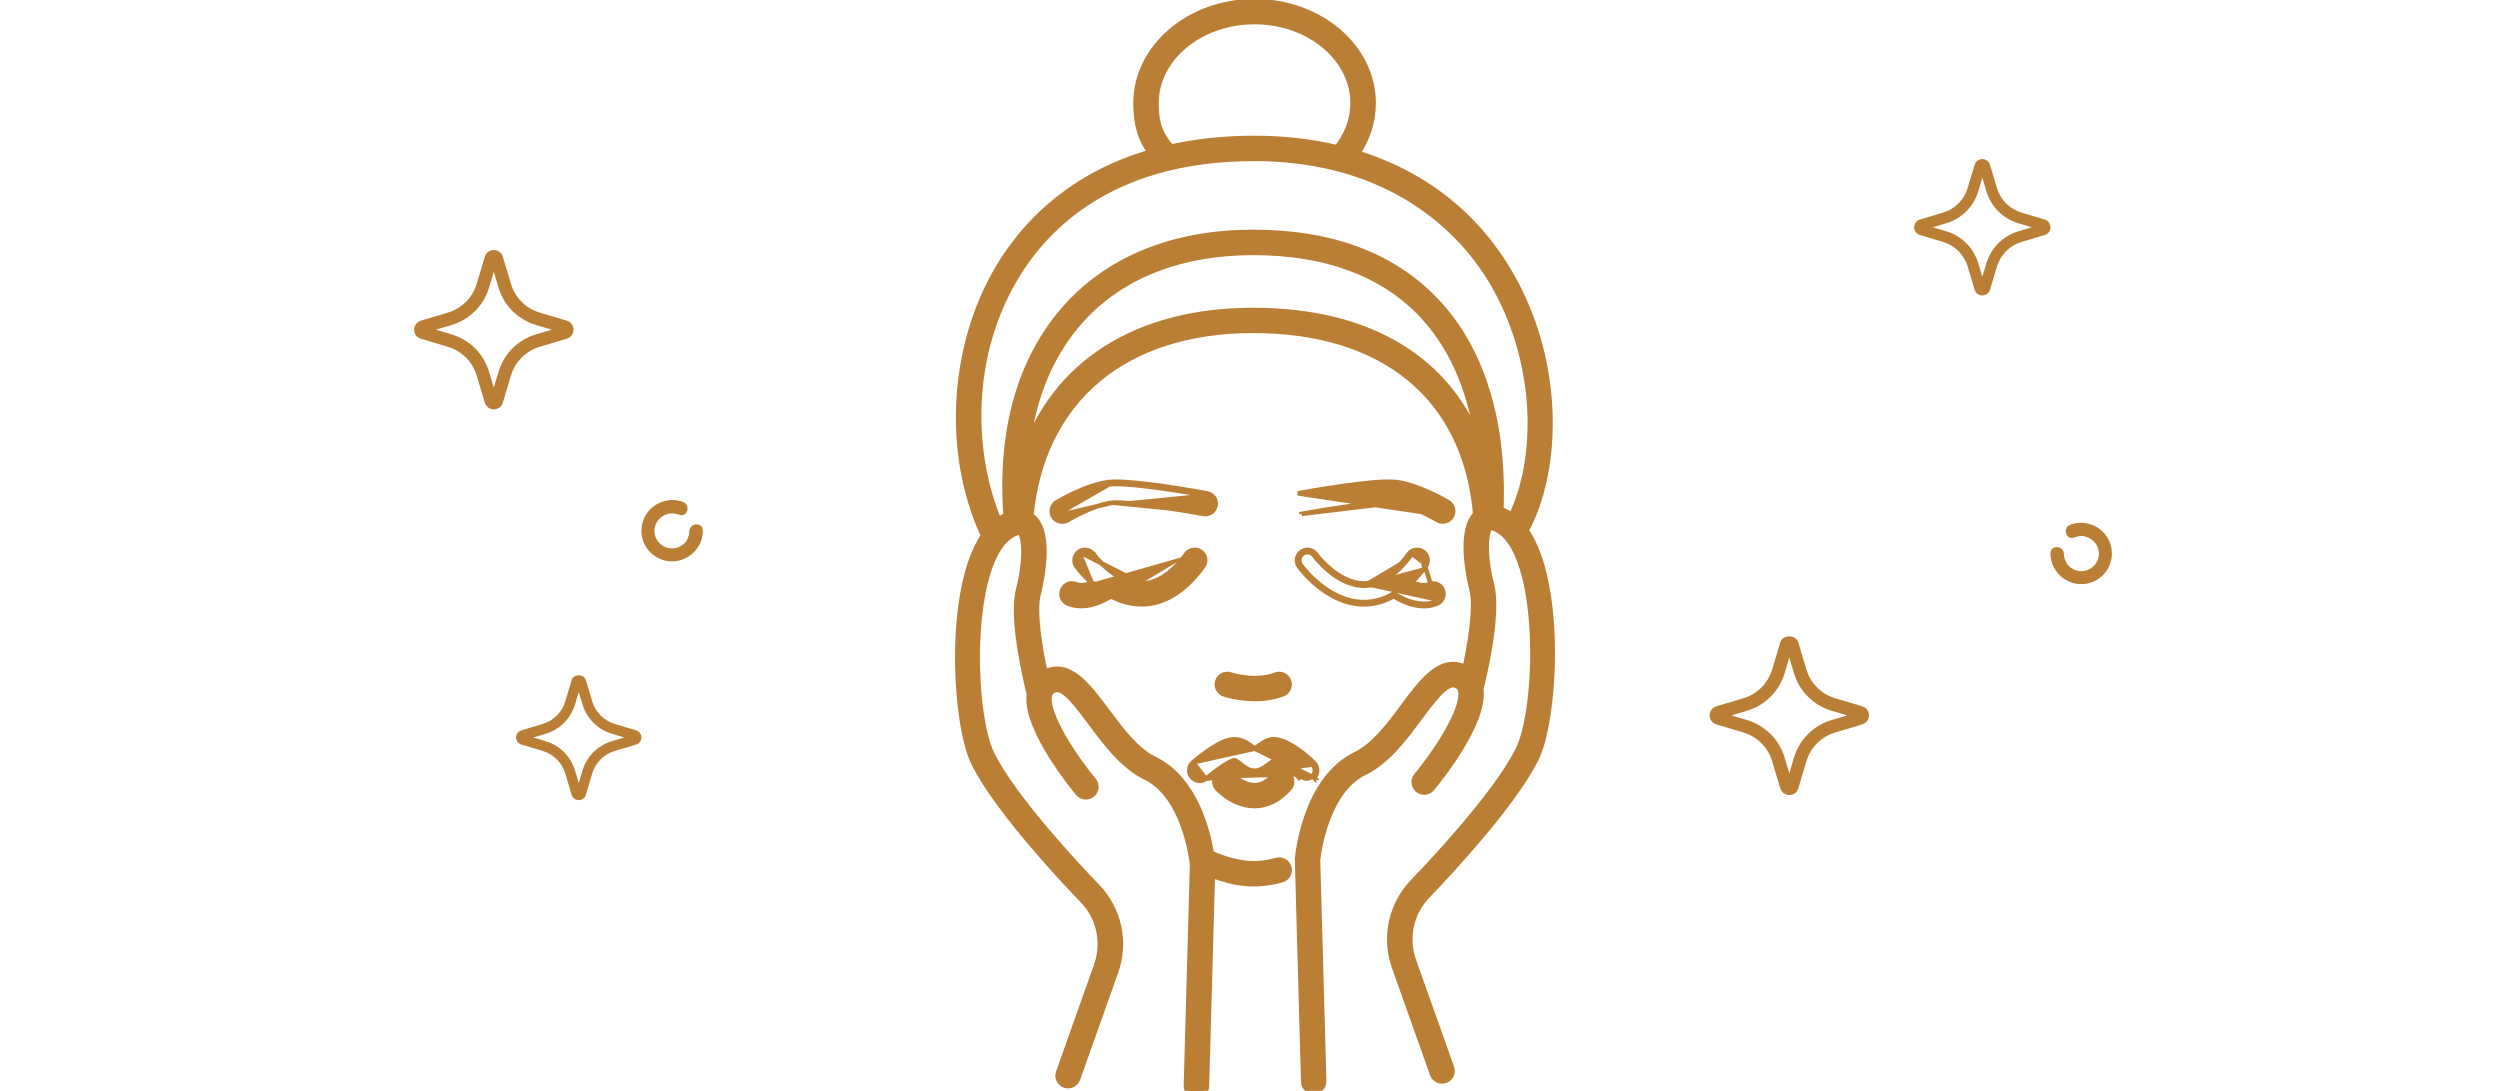<svg xmlns="http://www.w3.org/2000/svg" fill="none" viewBox="0 0 110 48" height="48" width="110">
<g clip-path="url(#clip0_0_820)">
<path fill="#BA7F35" d="M78.729 34.983C78.544 34.983 78.385 34.864 78.331 34.686L77.975 33.496C77.793 32.886 77.319 32.413 76.709 32.23L75.519 31.874C75.341 31.82 75.222 31.661 75.222 31.476C75.222 31.292 75.341 31.131 75.519 31.078L76.709 30.723C77.319 30.54 77.793 30.067 77.975 29.457L78.331 28.266C78.439 27.911 79.02 27.912 79.126 28.266L79.482 29.457C79.664 30.067 80.138 30.54 80.748 30.723L81.939 31.078C82.117 31.133 82.235 31.292 82.235 31.476C82.235 31.661 82.117 31.82 81.939 31.874L80.748 32.23C80.138 32.413 79.665 32.886 79.482 33.496L79.126 34.686C79.073 34.864 78.913 34.983 78.729 34.983ZM76.181 31.478L76.873 31.684C77.668 31.922 78.285 32.538 78.522 33.332L78.729 34.025L78.936 33.332C79.173 32.538 79.789 31.922 80.583 31.684L81.276 31.478L80.583 31.271C79.789 31.034 79.173 30.417 78.936 29.622L78.729 28.93L78.522 29.622C78.285 30.416 77.668 31.034 76.873 31.271L76.181 31.478Z"></path>
<path fill="#BA7F35" d="M87.222 13C87.064 13 86.927 12.899 86.882 12.748L86.578 11.728C86.422 11.206 86.017 10.801 85.495 10.645L84.476 10.34C84.325 10.296 84.223 10.159 84.222 10.001C84.222 9.843 84.324 9.706 84.475 9.66L85.495 9.355C86.016 9.2 86.421 8.795 86.578 8.272L86.882 7.254C86.928 7.101 87.064 7 87.222 7C87.38 7 87.516 7.103 87.561 7.254L87.866 8.272C88.022 8.794 88.427 9.199 88.949 9.355L89.968 9.66C90.12 9.706 90.221 9.842 90.221 10.001C90.221 10.159 90.118 10.296 89.968 10.34L88.949 10.645C88.427 10.801 88.022 11.206 87.866 11.728L87.561 12.746C87.517 12.897 87.38 12.999 87.222 13ZM85.043 10L85.635 10.177C86.316 10.38 86.844 10.908 87.045 11.588L87.222 12.181L87.399 11.588C87.602 10.907 88.129 10.38 88.81 10.177L89.403 10L88.81 9.823C88.131 9.62 87.602 9.093 87.399 8.413L87.222 7.82L87.045 8.413C86.842 9.094 86.315 9.621 85.635 9.823L85.043 10Z"></path>
<path fill="#BA7F35" d="M91.576 25.701C91.061 25.701 90.584 25.401 90.361 24.937C90.273 24.753 90.229 24.556 90.229 24.355H90.8C90.8 24.472 90.826 24.585 90.876 24.691C91.005 24.958 91.279 25.131 91.577 25.131C92.005 25.131 92.353 24.783 92.353 24.354C92.353 23.824 91.769 23.435 91.282 23.636L91.067 23.107C91.229 23.042 91.402 23.007 91.577 23.007C92.32 23.007 92.923 23.611 92.923 24.354C92.923 25.096 92.32 25.701 91.577 25.701H91.576Z"></path>
<path fill="#BA7F35" d="M90.899 24.737C90.844 24.603 90.814 24.502 90.806 24.354C90.785 23.981 90.202 23.98 90.223 24.354C90.233 24.544 90.264 24.714 90.338 24.891C90.479 25.232 91.043 25.082 90.899 24.737Z"></path>
<path fill="#BA7F35" d="M91.251 23.652C91.354 23.609 91.463 23.585 91.575 23.584C91.947 23.56 91.95 22.977 91.575 23.001C91.406 23.011 91.257 23.035 91.095 23.09C90.742 23.209 90.893 23.772 91.249 23.652H91.251Z"></path>
<path fill="#BA7F35" d="M25.465 35.205C25.61 35.205 25.735 35.112 25.778 34.972L26.057 34.035C26.2 33.556 26.573 33.184 27.053 33.04L27.989 32.76C28.129 32.718 28.222 32.593 28.222 32.448C28.222 32.303 28.129 32.176 27.989 32.135L27.053 31.855C26.573 31.711 26.2 31.339 26.057 30.86L25.778 29.923C25.693 29.644 25.236 29.645 25.152 29.923L24.872 30.86C24.729 31.339 24.357 31.711 23.877 31.855L22.941 32.135C22.801 32.177 22.707 32.303 22.707 32.448C22.707 32.593 22.801 32.718 22.941 32.76L23.877 33.04C24.357 33.184 24.728 33.556 24.872 34.035L25.152 34.972C25.195 35.112 25.32 35.205 25.465 35.205ZM27.468 32.449L26.924 32.611C26.299 32.798 25.814 33.282 25.628 33.907L25.465 34.452L25.302 33.907C25.116 33.282 24.631 32.798 24.006 32.611L23.462 32.449L24.006 32.286C24.631 32.099 25.116 31.615 25.302 30.989L25.465 30.445L25.628 30.989C25.814 31.614 26.299 32.099 26.924 32.286L27.468 32.449Z"></path>
<path fill="#BA7F35" d="M21.727 18.013C21.912 18.013 22.073 17.894 22.125 17.718L22.481 16.526C22.663 15.916 23.136 15.443 23.747 15.26L24.937 14.904C25.114 14.853 25.233 14.692 25.234 14.508C25.234 14.323 25.115 14.163 24.939 14.109L23.747 13.753C23.137 13.571 22.664 13.098 22.481 12.487L22.125 11.296C22.071 11.118 21.912 11 21.727 11C21.543 11 21.384 11.12 21.331 11.296L20.975 12.487C20.792 13.097 20.319 13.57 19.709 13.753L18.519 14.109C18.341 14.163 18.222 14.322 18.222 14.508C18.222 14.692 18.342 14.853 18.519 14.904L19.709 15.26C20.319 15.443 20.792 15.916 20.975 16.526L21.331 17.716C21.382 17.893 21.543 18.012 21.727 18.013ZM24.275 14.506L23.582 14.713C22.786 14.95 22.17 15.568 21.934 16.362L21.727 17.055L21.52 16.362C21.284 15.567 20.667 14.95 19.871 14.713L19.178 14.506L19.871 14.3C20.666 14.062 21.284 13.446 21.52 12.652L21.727 11.959L21.934 12.652C22.171 13.447 22.788 14.064 23.582 14.3L24.275 14.506Z"></path>
<path fill="#BA7F35" d="M29.57 24.701C30.085 24.701 30.562 24.401 30.784 23.937C30.872 23.753 30.916 23.556 30.916 23.355H30.346C30.346 23.472 30.319 23.585 30.269 23.691C30.14 23.958 29.866 24.131 29.569 24.131C29.14 24.131 28.793 23.783 28.793 23.354C28.793 22.824 29.376 22.435 29.863 22.636L30.078 22.107C29.916 22.042 29.744 22.007 29.569 22.007C28.826 22.007 28.222 22.611 28.222 23.354C28.222 24.096 28.826 24.701 29.569 24.701H29.57Z"></path>
<path fill="#BA7F35" d="M30.246 23.737C30.302 23.603 30.332 23.502 30.34 23.354C30.361 22.981 30.944 22.98 30.923 23.354C30.912 23.544 30.882 23.714 30.808 23.891C30.667 24.232 30.102 24.082 30.246 23.737Z"></path>
<path fill="#BA7F35" d="M29.895 22.652C29.792 22.609 29.682 22.585 29.57 22.584C29.198 22.56 29.196 21.977 29.57 22.001C29.739 22.011 29.888 22.035 30.05 22.09C30.404 22.209 30.252 22.772 29.896 22.652H29.895Z"></path>
<path stroke-width="0.2" stroke="#BA7F35" fill="#BA7F35" d="M53.058 34.269C52.831 34.435 52.561 34.337 52.439 34.194L52.515 34.129L52.44 34.195C52.273 34.001 52.297 33.71 52.49 33.545L53.058 34.269ZM53.058 34.269H53.062L53.09 34.245C53.335 34.036 53.607 33.835 53.838 33.686C53.954 33.611 54.058 33.55 54.142 33.508C54.184 33.487 54.22 33.472 54.249 33.461C54.277 33.451 54.293 33.448 54.3 33.447C54.324 33.448 54.363 33.461 54.419 33.497C54.474 33.532 54.533 33.579 54.596 33.629L54.659 33.551L54.596 33.629C54.599 33.632 54.603 33.635 54.607 33.638C54.779 33.777 55.067 34.01 55.426 33.871L55.426 33.871L55.427 33.871C55.576 33.812 55.713 33.711 55.845 33.613L55.845 33.613C55.885 33.583 55.938 33.544 55.987 33.511C56.023 33.486 56.054 33.467 56.076 33.455C56.188 33.487 56.355 33.574 56.546 33.705C56.752 33.845 56.976 34.028 57.17 34.221C57.17 34.221 57.17 34.221 57.17 34.221L57.24 34.15C57.381 34.29 57.609 34.29 57.749 34.15M53.058 34.269L57.749 33.64C57.889 33.781 57.889 34.009 57.749 34.15M57.749 34.15L57.819 34.221C57.819 34.22 57.819 34.22 57.819 34.22M57.749 34.15L57.82 34.22C57.82 34.22 57.819 34.22 57.819 34.22M57.819 34.22C57.999 34.041 57.999 33.749 57.819 33.57C57.647 33.397 57.378 33.161 57.082 32.957C56.788 32.755 56.456 32.575 56.158 32.532C55.984 32.504 55.824 32.55 55.682 32.62C55.546 32.688 55.419 32.782 55.307 32.865C55.303 32.867 55.3 32.87 55.297 32.872L55.297 32.872L55.296 32.873C55.267 32.894 55.236 32.918 55.206 32.939M57.819 34.22L55.206 32.939M55.206 32.939C55.194 32.93 55.182 32.92 55.17 32.912C55.168 32.91 55.165 32.907 55.162 32.905C54.974 32.754 54.69 32.527 54.296 32.527C54.147 32.527 53.98 32.576 53.815 32.648C53.648 32.721 53.475 32.821 53.309 32.928C52.977 33.142 52.667 33.394 52.49 33.545L55.206 32.939Z"></path>
<path stroke-width="0.2" stroke="#BA7F35" fill="#BA7F35" d="M56.055 34.081L56.055 34.081L56.051 34.085C55.771 34.399 55.487 34.546 55.205 34.549H55.197C54.942 34.549 54.704 34.437 54.524 34.318C54.358 34.208 54.25 34.098 54.232 34.08C54.061 33.894 53.772 33.882 53.584 34.05L53.584 34.05L53.584 34.05C53.395 34.221 53.382 34.512 53.553 34.699C53.573 34.722 53.749 34.911 54.034 35.095C54.321 35.281 54.725 35.467 55.197 35.467H55.205V35.467L55.206 35.467C55.774 35.464 56.291 35.2 56.74 34.695L56.74 34.695C56.909 34.504 56.891 34.215 56.703 34.046C56.514 33.878 56.224 33.895 56.055 34.081Z"></path>
<path stroke-width="0.2" stroke="#BA7F35" fill="#BA7F35" d="M56.448 30.544L56.448 30.544C56.684 30.453 56.804 30.189 56.714 29.951L56.714 29.951C56.624 29.714 56.358 29.593 56.12 29.685C55.672 29.855 55.184 29.856 54.8 29.812C54.609 29.79 54.446 29.757 54.331 29.729C54.273 29.715 54.228 29.703 54.196 29.694C54.181 29.689 54.169 29.686 54.161 29.683L54.159 29.682L54.148 29.679C53.909 29.598 53.646 29.726 53.566 29.968C53.485 30.209 53.615 30.47 53.856 30.551L53.888 30.456L53.855 30.55C54.243 30.684 55.408 30.939 56.448 30.544Z"></path>
<path stroke-width="0.2" stroke="#BA7F35" fill="#BA7F35" d="M62.711 24.943L62.715 24.94L62.726 24.926C62.878 24.721 62.831 24.432 62.627 24.283L62.627 24.283L62.627 24.282C62.422 24.135 62.134 24.175 61.984 24.382L62.065 24.441M62.711 24.943L62.646 24.866C62.764 24.707 62.728 24.48 62.568 24.364C62.407 24.247 62.182 24.28 62.065 24.441M62.711 24.943C62.52 25.201 62.323 25.424 62.121 25.621C62.225 25.668 62.335 25.706 62.445 25.729C62.602 25.761 62.752 25.759 62.881 25.706L62.882 25.706C63.118 25.612 63.386 25.725 63.48 25.96C63.575 26.196 63.46 26.462 63.226 26.558L63.226 26.558C63.032 26.638 62.835 26.669 62.646 26.669C62.102 26.669 61.609 26.412 61.327 26.232C60.907 26.468 60.468 26.592 60.013 26.592H59.997H59.996V26.592C59.17 26.585 58.469 26.179 57.974 25.774C57.488 25.377 57.19 24.972 57.155 24.924C57.154 24.923 57.154 24.923 57.153 24.922L57.152 24.921L57.152 24.921C57.005 24.715 57.053 24.428 57.26 24.281C57.466 24.131 57.753 24.18 57.902 24.386L57.902 24.386C57.903 24.386 57.903 24.387 57.904 24.387C57.945 24.442 58.171 24.736 58.525 25.033C58.911 25.357 59.433 25.668 60.008 25.672M62.711 24.943L63.188 26.466M62.065 24.441C61.414 25.324 60.725 25.771 60.016 25.771H60.008M62.065 24.441L61.985 24.381C61.342 25.253 60.679 25.672 60.016 25.672H60.008M60.008 25.771L60.008 25.672C60.008 25.672 60.008 25.672 60.008 25.672M60.008 25.771C58.825 25.765 57.889 24.534 57.825 24.449C57.823 24.446 57.821 24.445 57.821 24.444C57.704 24.283 57.479 24.245 57.318 24.362C57.156 24.477 57.119 24.701 57.234 24.863C57.234 24.863 57.235 24.864 57.235 24.865C57.303 24.957 58.424 26.48 59.997 26.492H60.013C60.468 26.492 60.907 26.363 61.33 26.114C61.596 26.291 62.098 26.569 62.646 26.569C62.824 26.569 63.008 26.54 63.188 26.466M60.008 25.771V25.672H60.008M63.188 26.466C63.372 26.39 63.461 26.181 63.388 25.998M63.188 26.466L63.388 25.998M63.388 25.998C63.314 25.814 63.104 25.725 62.919 25.799L63.388 25.998Z"></path>
<path stroke-width="0.2" stroke="#BA7F35" fill="#BA7F35" d="M48.036 25.645C47.797 25.743 47.542 25.789 47.337 25.705L47.336 25.704C47.102 25.61 46.832 25.724 46.737 25.959L46.737 25.959C46.643 26.195 46.757 26.463 46.992 26.557L47.01 26.564H47.012C47.2 26.636 47.39 26.667 47.574 26.667C48.11 26.667 48.597 26.416 48.882 26.237C49.269 26.441 49.717 26.587 50.211 26.59V26.59H50.212H50.229C51.224 26.59 52.135 26.017 52.937 24.925C53.089 24.721 53.045 24.432 52.838 24.283C52.635 24.134 52.346 24.175 52.196 24.382L52.276 24.441M48.036 25.645L50.229 26.49C51.181 26.49 52.065 25.943 52.857 24.866C52.975 24.707 52.941 24.48 52.78 24.364C52.62 24.247 52.393 24.28 52.276 24.441M48.036 25.645C47.635 25.289 47.392 24.959 47.365 24.92C47.218 24.714 47.267 24.427 47.473 24.281M48.036 25.645L47.473 24.281M52.276 24.441C51.626 25.324 50.937 25.771 50.227 25.771H50.219L50.219 25.672C50.219 25.672 50.219 25.672 50.219 25.672M52.276 24.441L52.196 24.381C51.553 25.253 50.891 25.672 50.227 25.672H50.219M50.219 25.672C49.644 25.668 49.123 25.357 48.737 25.033C48.545 24.872 48.39 24.711 48.283 24.59C48.229 24.529 48.187 24.478 48.159 24.442C48.131 24.407 48.116 24.387 48.116 24.386L48.115 24.386L48.115 24.386L48.115 24.386C47.967 24.18 47.679 24.131 47.473 24.281M50.219 25.672L47.473 24.281"></path>
<path stroke-width="0.2" stroke="#BA7F35" fill="#BA7F35" d="M63.876 22.724C64.004 22.507 63.934 22.226 63.717 22.095L63.717 22.095C63.69 22.078 63.37 21.888 62.933 21.687C62.498 21.486 61.938 21.271 61.433 21.21L61.433 21.21C61.186 21.18 60.812 21.194 60.391 21.231C59.968 21.267 59.49 21.327 59.032 21.393C58.115 21.523 57.275 21.676 57.104 21.708L63.876 22.724ZM63.876 22.724L63.876 22.725C63.766 22.906 63.497 23.032 63.245 22.882C63.245 22.882 63.245 22.882 63.244 22.881C63.215 22.864 62.943 22.705 62.579 22.535C62.195 22.355 61.719 22.17 61.323 22.122M63.876 22.724L61.323 22.122M57.27 22.611C57.27 22.611 57.27 22.611 57.27 22.611L57.252 22.513L57.27 22.611ZM57.27 22.611C57.718 22.529 58.56 22.386 59.379 22.274C59.788 22.218 60.19 22.169 60.534 22.14C60.88 22.111 61.158 22.102 61.323 22.122M57.27 22.611L61.323 22.122"></path>
<path stroke-width="0.2" stroke="#BA7F35" fill="#BA7F35" d="M48.962 22.117L48.898 22.125C48.5 22.173 48.025 22.359 47.641 22.538C47.278 22.708 47.008 22.867 46.977 22.885C46.977 22.885 46.976 22.885 46.976 22.885L46.976 22.885C46.724 23.035 46.453 22.91 46.344 22.727L48.962 22.117ZM48.962 22.117C49.131 22.106 49.382 22.116 49.685 22.142C50.028 22.171 50.431 22.219 50.84 22.275C51.659 22.387 52.502 22.53 52.949 22.613L52.949 22.613L52.95 22.613C53.198 22.657 53.438 22.495 53.485 22.245C53.531 21.995 53.366 21.756 53.116 21.71M48.962 22.117L52.967 22.515C53.163 22.549 53.35 22.422 53.386 22.227C53.422 22.031 53.294 21.844 53.098 21.808M53.098 21.808L53.116 21.71M53.098 21.808C52.758 21.745 49.74 21.199 48.799 21.311L46.344 22.727C46.215 22.51 46.285 22.228 46.502 22.096L46.554 22.182L46.501 22.097C46.529 22.08 46.849 21.889 47.286 21.688C47.721 21.487 48.282 21.272 48.787 21.212L48.787 21.212C49.033 21.182 49.407 21.197 49.828 21.233C50.251 21.27 50.73 21.33 51.188 21.395C52.104 21.526 52.945 21.678 53.116 21.71M53.098 21.808L53.116 21.71C53.116 21.71 53.116 21.71 53.116 21.71"></path>
<mask fill="black" height="50" width="28" y="-0.848" x="41.222" maskUnits="userSpaceOnUse" id="path-18-outside-1_0_820">
<rect height="50" width="28" y="-0.848" x="41.222" fill="white"></rect>
<path d="M65.955 22.477C66.113 18.571 65.134 15.39 63.114 13.274C61.233 11.303 58.552 10.305 55.141 10.305C51.73 10.305 48.936 11.41 47.024 13.5C44.98 15.735 44.062 18.924 44.352 22.736C44.089 22.848 43.965 22.951 43.902 23C42.643 20.059 42.44 15.56 44.802 11.878C46.262 9.602 49.248 6.889 55.183 6.889C61.117 6.889 64.382 9.981 65.838 12.576C67.889 16.227 67.731 20.435 66.537 22.793C66.493 22.759 66.278 22.584 65.955 22.479V22.477ZM55.141 13.74C50.011 13.74 46.411 16.083 45.07 20.131C45.279 17.65 46.117 15.556 47.555 13.985C49.326 12.049 51.949 11.026 55.14 11.026C58.331 11.026 60.852 11.95 62.59 13.771C63.997 15.246 64.861 17.293 65.146 19.782C63.777 15.906 60.265 13.74 55.141 13.74ZM50.784 4.537C50.784 2.515 52.766 0.87 55.2 0.87C57.633 0.87 59.615 2.515 59.615 4.537C59.615 5.274 59.351 5.981 58.855 6.588C57.707 6.313 56.479 6.171 55.179 6.171C53.812 6.171 52.601 6.315 51.512 6.557C50.975 5.975 50.782 5.446 50.782 4.538L50.784 4.537ZM67.501 33.38C68.366 31.676 68.7 25.665 67.054 23.343C68.44 20.85 68.703 16.208 66.465 12.223C64.957 9.539 62.592 7.685 59.609 6.787C60.086 6.109 60.339 5.339 60.339 4.537C60.339 2.119 58.035 0.152 55.202 0.152C52.368 0.152 50.064 2.119 50.064 4.537C50.064 5.476 50.258 6.128 50.738 6.749C47.323 7.714 45.327 9.722 44.194 11.49C41.968 14.963 41.628 19.807 43.35 23.542C43.356 23.554 43.364 23.561 43.369 23.571C41.745 25.91 42.078 31.883 42.94 33.583C43.986 35.642 46.84 38.677 47.692 39.559C48.452 40.346 48.694 41.476 48.326 42.51L46.655 47.21C46.588 47.397 46.686 47.603 46.875 47.67C47.072 47.74 47.272 47.629 47.335 47.45L49.006 42.75C49.467 41.457 49.163 40.042 48.213 39.058C47.38 38.196 44.585 35.227 43.586 33.257C42.629 31.372 42.526 24.671 44.448 23.492C44.671 23.355 44.855 23.304 44.927 23.359C45.183 23.547 45.226 24.698 44.9 25.953C44.566 27.238 45.247 30.029 45.374 30.529C45.159 31.988 47.261 34.562 47.504 34.85C47.631 35.002 47.857 35.023 48.01 34.896C48.163 34.769 48.184 34.543 48.056 34.39C47.222 33.389 45.951 31.484 46.085 30.626C46.107 30.487 46.164 30.396 46.269 30.33C46.713 30.05 47.174 30.571 48.048 31.749C48.709 32.639 49.458 33.648 50.442 34.124C52.194 34.975 52.527 37.791 52.553 38.046L52.282 47.778C52.276 47.977 52.433 48.142 52.632 48.148H52.642C52.836 48.148 52.996 47.994 53.003 47.799L53.266 38.394C53.939 38.664 54.578 38.806 55.169 38.806C55.552 38.806 55.959 38.748 56.381 38.631C56.574 38.578 56.685 38.381 56.632 38.189C56.579 37.997 56.381 37.885 56.189 37.938C55.828 38.038 55.485 38.087 55.167 38.087C54.255 38.087 53.434 37.686 53.223 37.607C53.08 36.688 52.55 34.346 50.758 33.476C49.934 33.077 49.24 32.142 48.629 31.319C47.809 30.216 46.962 29.081 45.92 29.702C45.679 28.608 45.393 26.922 45.597 26.133C45.667 25.861 46.263 23.45 45.355 22.779C45.331 22.762 45.303 22.745 45.274 22.728C45.762 17.547 49.436 14.455 55.143 14.455C60.85 14.455 64.56 17.364 65.016 22.644C64.224 23.393 64.78 25.662 64.849 25.926C65.053 26.715 64.766 28.4 64.526 29.496C63.483 28.874 62.637 30.011 61.817 31.113C61.206 31.938 60.512 32.871 59.688 33.27C57.491 34.335 57.184 37.655 57.172 37.796V37.816L57.443 47.593C57.448 47.788 57.608 47.943 57.802 47.943H57.812C58.011 47.938 58.168 47.771 58.163 47.572L57.891 37.839C57.919 37.583 58.252 34.768 60.002 33.917C60.986 33.44 61.735 32.43 62.396 31.54C63.27 30.364 63.731 29.839 64.176 30.12C64.28 30.186 64.337 30.278 64.359 30.417C64.495 31.274 63.222 33.181 62.388 34.181C62.261 34.334 62.281 34.56 62.434 34.687C62.587 34.814 62.814 34.793 62.942 34.641C63.185 34.351 65.287 31.779 65.072 30.319C65.199 29.82 65.879 27.029 65.546 25.744C65.22 24.487 65.263 23.338 65.519 23.149C65.649 23.052 66.132 23.312 66.352 23.587C67.903 25.326 67.755 31.288 66.86 33.049C65.859 35.02 63.064 37.988 62.233 38.851C61.283 39.835 60.979 41.25 61.44 42.543L63.111 47.243C63.181 47.438 63.392 47.524 63.571 47.462C63.758 47.396 63.856 47.19 63.791 47.003L62.12 42.303C61.752 41.269 61.994 40.138 62.754 39.351C63.604 38.47 66.458 35.436 67.504 33.375L67.501 33.38Z"></path>
</mask>
<path fill="#BA7F35" d="M65.955 22.477C66.113 18.571 65.134 15.39 63.114 13.274C61.233 11.303 58.552 10.305 55.141 10.305C51.73 10.305 48.936 11.41 47.024 13.5C44.98 15.735 44.062 18.924 44.352 22.736C44.089 22.848 43.965 22.951 43.902 23C42.643 20.059 42.44 15.56 44.802 11.878C46.262 9.602 49.248 6.889 55.183 6.889C61.117 6.889 64.382 9.981 65.838 12.576C67.889 16.227 67.731 20.435 66.537 22.793C66.493 22.759 66.278 22.584 65.955 22.479V22.477ZM55.141 13.74C50.011 13.74 46.411 16.083 45.07 20.131C45.279 17.65 46.117 15.556 47.555 13.985C49.326 12.049 51.949 11.026 55.14 11.026C58.331 11.026 60.852 11.95 62.59 13.771C63.997 15.246 64.861 17.293 65.146 19.782C63.777 15.906 60.265 13.74 55.141 13.74ZM50.784 4.537C50.784 2.515 52.766 0.87 55.2 0.87C57.633 0.87 59.615 2.515 59.615 4.537C59.615 5.274 59.351 5.981 58.855 6.588C57.707 6.313 56.479 6.171 55.179 6.171C53.812 6.171 52.601 6.315 51.512 6.557C50.975 5.975 50.782 5.446 50.782 4.538L50.784 4.537ZM67.501 33.38C68.366 31.676 68.7 25.665 67.054 23.343C68.44 20.85 68.703 16.208 66.465 12.223C64.957 9.539 62.592 7.685 59.609 6.787C60.086 6.109 60.339 5.339 60.339 4.537C60.339 2.119 58.035 0.152 55.202 0.152C52.368 0.152 50.064 2.119 50.064 4.537C50.064 5.476 50.258 6.128 50.738 6.749C47.323 7.714 45.327 9.722 44.194 11.49C41.968 14.963 41.628 19.807 43.35 23.542C43.356 23.554 43.364 23.561 43.369 23.571C41.745 25.91 42.078 31.883 42.94 33.583C43.986 35.642 46.84 38.677 47.692 39.559C48.452 40.346 48.694 41.476 48.326 42.51L46.655 47.21C46.588 47.397 46.686 47.603 46.875 47.67C47.072 47.74 47.272 47.629 47.335 47.45L49.006 42.75C49.467 41.457 49.163 40.042 48.213 39.058C47.38 38.196 44.585 35.227 43.586 33.257C42.629 31.372 42.526 24.671 44.448 23.492C44.671 23.355 44.855 23.304 44.927 23.359C45.183 23.547 45.226 24.698 44.9 25.953C44.566 27.238 45.247 30.029 45.374 30.529C45.159 31.988 47.261 34.562 47.504 34.85C47.631 35.002 47.857 35.023 48.01 34.896C48.163 34.769 48.184 34.543 48.056 34.39C47.222 33.389 45.951 31.484 46.085 30.626C46.107 30.487 46.164 30.396 46.269 30.33C46.713 30.05 47.174 30.571 48.048 31.749C48.709 32.639 49.458 33.648 50.442 34.124C52.194 34.975 52.527 37.791 52.553 38.046L52.282 47.778C52.276 47.977 52.433 48.142 52.632 48.148H52.642C52.836 48.148 52.996 47.994 53.003 47.799L53.266 38.394C53.939 38.664 54.578 38.806 55.169 38.806C55.552 38.806 55.959 38.748 56.381 38.631C56.574 38.578 56.685 38.381 56.632 38.189C56.579 37.997 56.381 37.885 56.189 37.938C55.828 38.038 55.485 38.087 55.167 38.087C54.255 38.087 53.434 37.686 53.223 37.607C53.08 36.688 52.55 34.346 50.758 33.476C49.934 33.077 49.24 32.142 48.629 31.319C47.809 30.216 46.962 29.081 45.92 29.702C45.679 28.608 45.393 26.922 45.597 26.133C45.667 25.861 46.263 23.45 45.355 22.779C45.331 22.762 45.303 22.745 45.274 22.728C45.762 17.547 49.436 14.455 55.143 14.455C60.85 14.455 64.56 17.364 65.016 22.644C64.224 23.393 64.78 25.662 64.849 25.926C65.053 26.715 64.766 28.4 64.526 29.496C63.483 28.874 62.637 30.011 61.817 31.113C61.206 31.938 60.512 32.871 59.688 33.27C57.491 34.335 57.184 37.655 57.172 37.796V37.816L57.443 47.593C57.448 47.788 57.608 47.943 57.802 47.943H57.812C58.011 47.938 58.168 47.771 58.163 47.572L57.891 37.839C57.919 37.583 58.252 34.768 60.002 33.917C60.986 33.44 61.735 32.43 62.396 31.54C63.27 30.364 63.731 29.839 64.176 30.12C64.28 30.186 64.337 30.278 64.359 30.417C64.495 31.274 63.222 33.181 62.388 34.181C62.261 34.334 62.281 34.56 62.434 34.687C62.587 34.814 62.814 34.793 62.942 34.641C63.185 34.351 65.287 31.779 65.072 30.319C65.199 29.82 65.879 27.029 65.546 25.744C65.22 24.487 65.263 23.338 65.519 23.149C65.649 23.052 66.132 23.312 66.352 23.587C67.903 25.326 67.755 31.288 66.86 33.049C65.859 35.02 63.064 37.988 62.233 38.851C61.283 39.835 60.979 41.25 61.44 42.543L63.111 47.243C63.181 47.438 63.392 47.524 63.571 47.462C63.758 47.396 63.856 47.19 63.791 47.003L62.12 42.303C61.752 41.269 61.994 40.138 62.754 39.351C63.604 38.47 66.458 35.436 67.504 33.375L67.501 33.38Z"></path>
<path mask="url(#path-18-outside-1_0_820)" stroke-width="0.4" stroke="#BA7F35" d="M65.955 22.477C66.113 18.571 65.134 15.39 63.114 13.274C61.233 11.303 58.552 10.305 55.141 10.305C51.73 10.305 48.936 11.41 47.024 13.5C44.98 15.735 44.062 18.924 44.352 22.736C44.089 22.848 43.965 22.951 43.902 23C42.643 20.059 42.44 15.56 44.802 11.878C46.262 9.602 49.248 6.889 55.183 6.889C61.117 6.889 64.382 9.981 65.838 12.576C67.889 16.227 67.731 20.435 66.537 22.793C66.493 22.759 66.278 22.584 65.955 22.479V22.477ZM55.141 13.74C50.011 13.74 46.411 16.083 45.07 20.131C45.279 17.65 46.117 15.556 47.555 13.985C49.326 12.049 51.949 11.026 55.14 11.026C58.331 11.026 60.852 11.95 62.59 13.771C63.997 15.246 64.861 17.293 65.146 19.782C63.777 15.906 60.265 13.74 55.141 13.74ZM50.784 4.537C50.784 2.515 52.766 0.87 55.2 0.87C57.633 0.87 59.615 2.515 59.615 4.537C59.615 5.274 59.351 5.981 58.855 6.588C57.707 6.313 56.479 6.171 55.179 6.171C53.812 6.171 52.601 6.315 51.512 6.557C50.975 5.975 50.782 5.446 50.782 4.538L50.784 4.537ZM67.501 33.38C68.366 31.676 68.7 25.665 67.054 23.343C68.44 20.85 68.703 16.208 66.465 12.223C64.957 9.539 62.592 7.685 59.609 6.787C60.086 6.109 60.339 5.339 60.339 4.537C60.339 2.119 58.035 0.152 55.202 0.152C52.368 0.152 50.064 2.119 50.064 4.537C50.064 5.476 50.258 6.128 50.738 6.749C47.323 7.714 45.327 9.722 44.194 11.49C41.968 14.963 41.628 19.807 43.35 23.542C43.356 23.554 43.364 23.561 43.369 23.571C41.745 25.91 42.078 31.883 42.94 33.583C43.986 35.642 46.84 38.677 47.692 39.559C48.452 40.346 48.694 41.476 48.326 42.51L46.655 47.21C46.588 47.397 46.686 47.603 46.875 47.67C47.072 47.74 47.272 47.629 47.335 47.45L49.006 42.75C49.467 41.457 49.163 40.042 48.213 39.058C47.38 38.196 44.585 35.227 43.586 33.257C42.629 31.372 42.526 24.671 44.448 23.492C44.671 23.355 44.855 23.304 44.927 23.359C45.183 23.547 45.226 24.698 44.9 25.953C44.566 27.238 45.247 30.029 45.374 30.529C45.159 31.988 47.261 34.562 47.504 34.85C47.631 35.002 47.857 35.023 48.01 34.896C48.163 34.769 48.184 34.543 48.056 34.39C47.222 33.389 45.951 31.484 46.085 30.626C46.107 30.487 46.164 30.396 46.269 30.33C46.713 30.05 47.174 30.571 48.048 31.749C48.709 32.639 49.458 33.648 50.442 34.124C52.194 34.975 52.527 37.791 52.553 38.046L52.282 47.778C52.276 47.977 52.433 48.142 52.632 48.148H52.642C52.836 48.148 52.996 47.994 53.003 47.799L53.266 38.394C53.939 38.664 54.578 38.806 55.169 38.806C55.552 38.806 55.959 38.748 56.381 38.631C56.574 38.578 56.685 38.381 56.632 38.189C56.579 37.997 56.381 37.885 56.189 37.938C55.828 38.038 55.485 38.087 55.167 38.087C54.255 38.087 53.434 37.686 53.223 37.607C53.08 36.688 52.55 34.346 50.758 33.476C49.934 33.077 49.24 32.142 48.629 31.319C47.809 30.216 46.962 29.081 45.92 29.702C45.679 28.608 45.393 26.922 45.597 26.133C45.667 25.861 46.263 23.45 45.355 22.779C45.331 22.762 45.303 22.745 45.274 22.728C45.762 17.547 49.436 14.455 55.143 14.455C60.85 14.455 64.56 17.364 65.016 22.644C64.224 23.393 64.78 25.662 64.849 25.926C65.053 26.715 64.766 28.4 64.526 29.496C63.483 28.874 62.637 30.011 61.817 31.113C61.206 31.938 60.512 32.871 59.688 33.27C57.491 34.335 57.184 37.655 57.172 37.796V37.816L57.443 47.593C57.448 47.788 57.608 47.943 57.802 47.943H57.812C58.011 47.938 58.168 47.771 58.163 47.572L57.891 37.839C57.919 37.583 58.252 34.768 60.002 33.917C60.986 33.44 61.735 32.43 62.396 31.54C63.27 30.364 63.731 29.839 64.176 30.12C64.28 30.186 64.337 30.278 64.359 30.417C64.495 31.274 63.222 33.181 62.388 34.181C62.261 34.334 62.281 34.56 62.434 34.687C62.587 34.814 62.814 34.793 62.942 34.641C63.185 34.351 65.287 31.779 65.072 30.319C65.199 29.82 65.879 27.029 65.546 25.744C65.22 24.487 65.263 23.338 65.519 23.149C65.649 23.052 66.132 23.312 66.352 23.587C67.903 25.326 67.755 31.288 66.86 33.049C65.859 35.02 63.064 37.988 62.233 38.851C61.283 39.835 60.979 41.25 61.44 42.543L63.111 47.243C63.181 47.438 63.392 47.524 63.571 47.462C63.758 47.396 63.856 47.19 63.791 47.003L62.12 42.303C61.752 41.269 61.994 40.138 62.754 39.351C63.604 38.47 66.458 35.436 67.504 33.375L67.501 33.38Z"></path>
</g>
<defs>
<clipPath id="clip0_0_820">
<rect transform="translate(0.222)" fill="white" height="48" width="109"></rect>
</clipPath>
</defs>
</svg>

